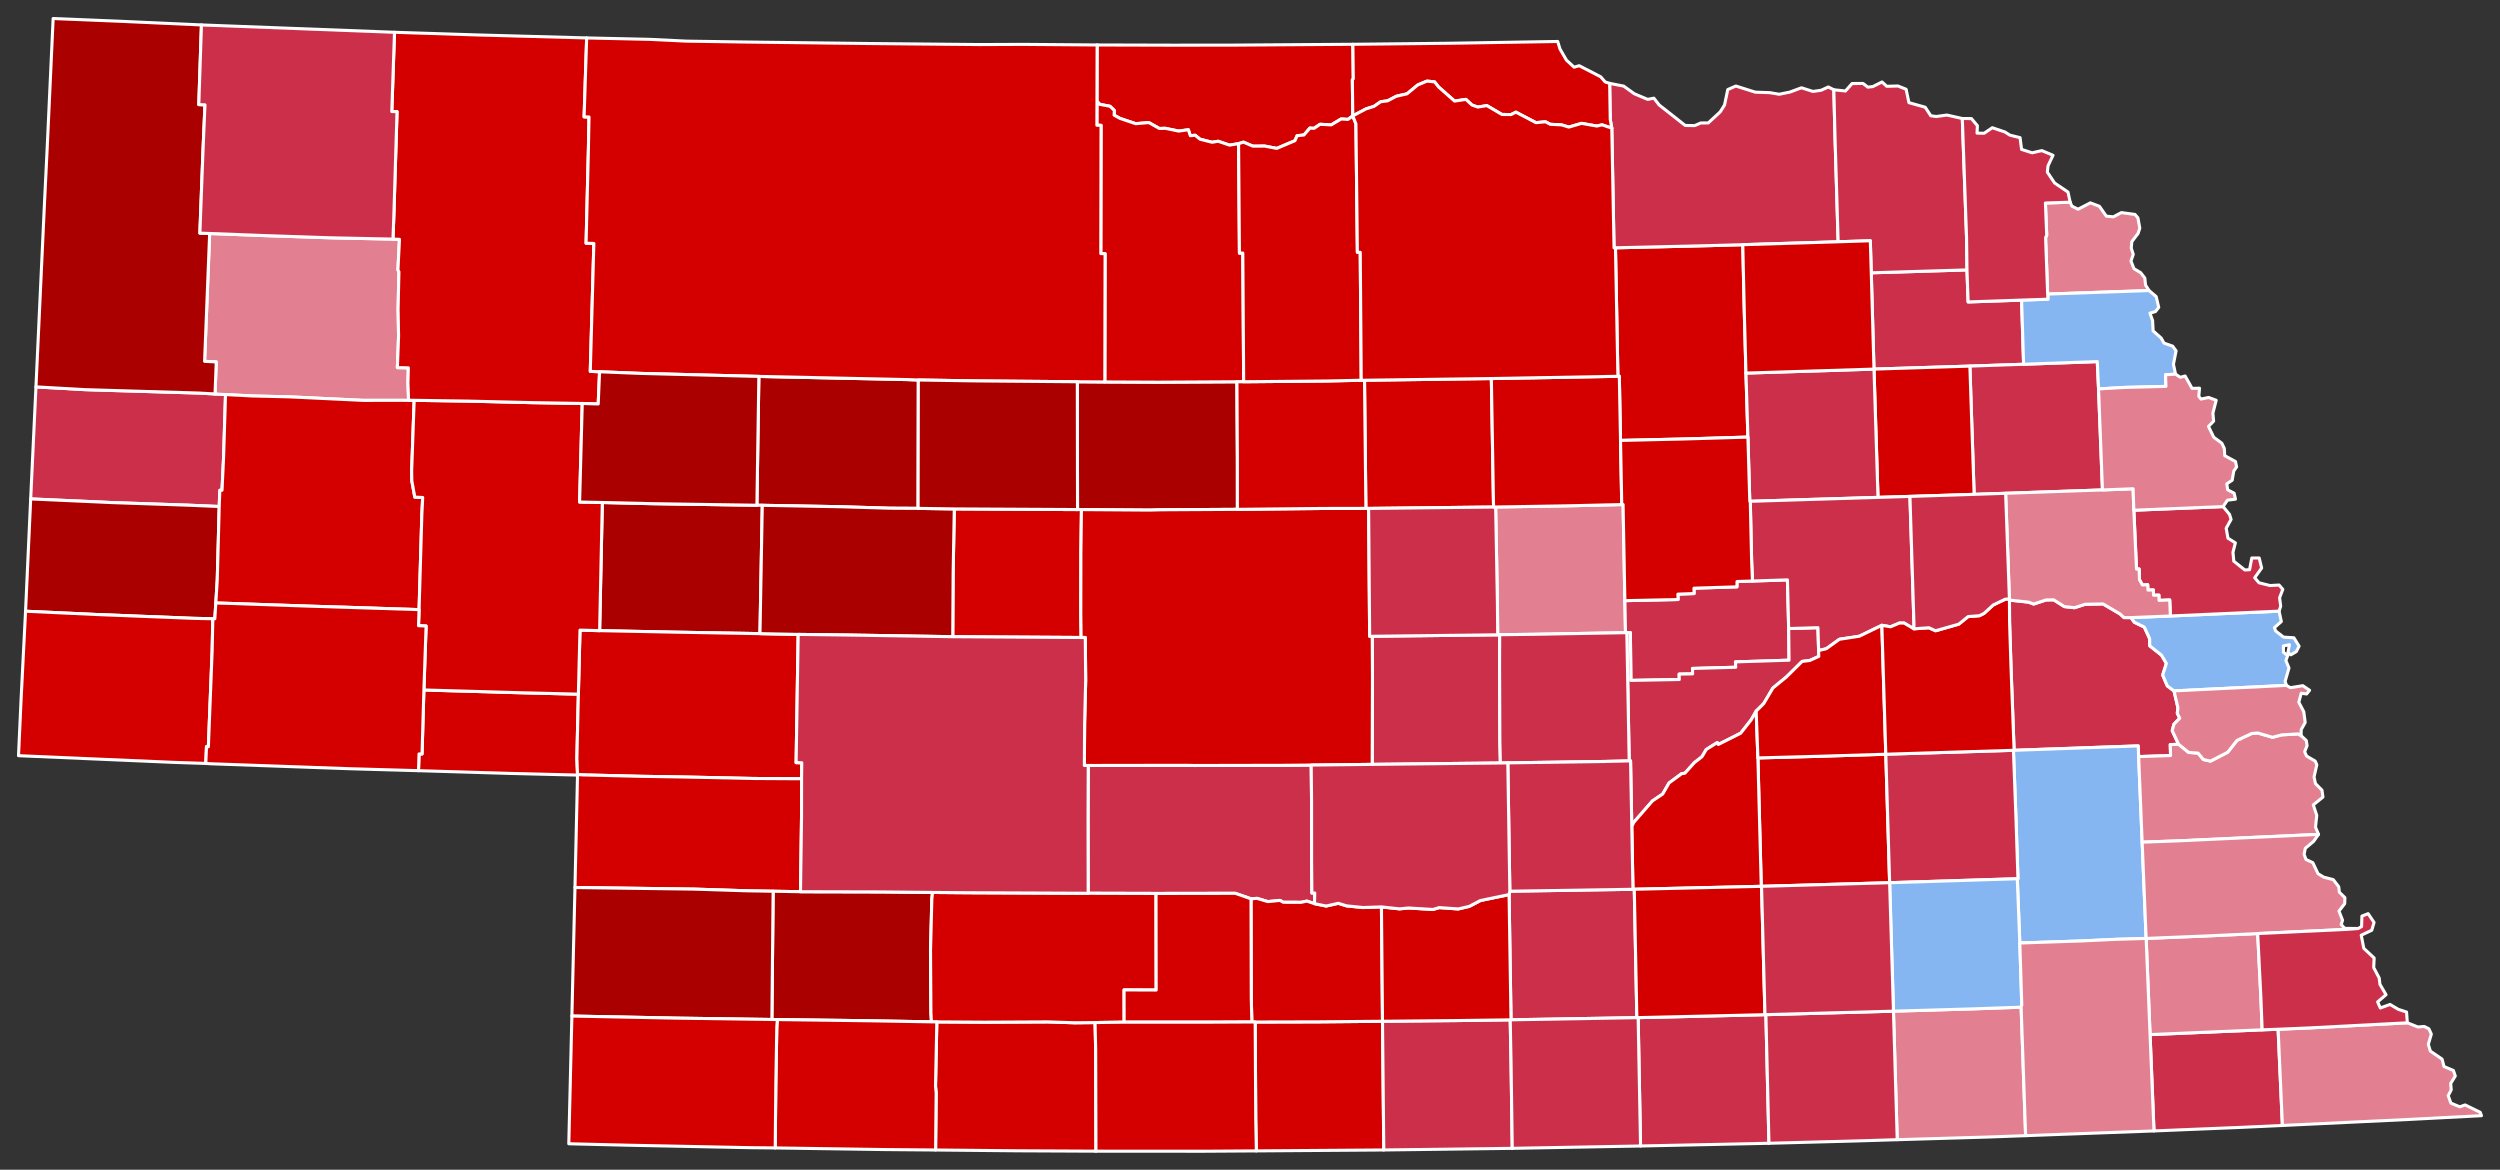 <?xml version="1.0" encoding="UTF-8" standalone="no"?>
<svg
   xmlns:dc="http://purl.org/dc/elements/1.1/"
   xmlns:cc="http://creativecommons.org/ns#"
   xmlns:rdf="http://www.w3.org/1999/02/22-rdf-syntax-ns#"
   xmlns:svg="http://www.w3.org/2000/svg"
   xmlns="http://www.w3.org/2000/svg"
   xmlns:sodipodi="http://sodipodi.sourceforge.net/DTD/sodipodi-0.dtd"
   xmlns:inkscape="http://www.inkscape.org/namespaces/inkscape"
   version="1.2"
   width="810"
   height="379"
   viewBox="0 0 810 379"
   stroke-linecap="round"
   stroke-linejoin="round"
   id="svg3215"
   sodipodi:docname="Nebraska_Presidential_Election_Results_2012 (1).svg"
   inkscape:version="0.92.3 (2405546, 2018-03-11)">
  <rect x="0" y="0" width="810" height="379" fill="#333333" stroke="none"/>
  <defs
     id="defs3219" />
  <sodipodi:namedview
     pagecolor="#ffffff"
     bordercolor="#666666"
     borderopacity="1"
     objecttolerance="10"
     gridtolerance="10"
     guidetolerance="10"
     inkscape:pageopacity="0"
     inkscape:pageshadow="2"
     inkscape:window-width="2278"
     inkscape:window-height="1869"
     id="namedview3217"
     showgrid="false"
     inkscape:zoom="1.5219183"
     inkscape:cx="408.90916"
     inkscape:cy="49.478855"
     inkscape:window-x="1534"
     inkscape:window-y="74"
     inkscape:window-maximized="0"
     inkscape:current-layer="Nebraska" />
  <g
     id="Nebraska"
     transform="translate(5,5)"
     style="fill:#7996e2;fill-opacity:1"
     stroke-width="1"
     stroke="white">
    <path
       d="M 564.56 240.57 585.23 240.01 606 239.37 607.24 281 565.74 282.17 565.65 282.17 564.56 240.57 Z"
       id="York"
       style="fill:#d40000;fill-opacity:1"
       fill="#b3c4db" />
    <path
       d="M 6.65 120.35 22.66 121.25 59.45 122.35 64.67 122.64 68.07 122.84 67.43 143.49 66.93 153.84 66.23 153.85 66.03 159.11 55.75 158.67 31.61 157.85 4.94 156.65 6.65 120.35 Z"
       id="Scotts Bluff"
       style="fill:#cc2f4a;fill-opacity:1"
       fill="#b8e0da" />
    <path
       d="M 240.87 116.96 288.76 117.98 292.54 118.12 292.46 159.71 283.41 159.66 267.13 159.18 241.98 158.72 240.24 158.7 240.87 116.96 Z"
       id="Hooker"
       style="fill:#aa0000;fill-opacity:1"
       fill="#b1e486" />
    <path
       d="M 4.94 156.65 31.61 157.85 55.75 158.67 66.03 159.11 65.39 182.93 64.93 190.36 64.6 195.5 63.96 195.48 57.63 195.34 26.23 194.1 3.28 193.04 4.94 156.65 Z"
       id="Banner"
       style="fill:#aa0000;fill-opacity:1"
       fill="#cbdc93" />
    <path
       d="M 344.05 118.69 352.96 118.75 370.27 118.83 395.76 118.69 395.91 143.51 395.92 160.03 371.21 160.17 367.49 160.27 345.39 160.11 344.12 160.1 344.05 118.69 Z"
       id="Blaine"
       style="fill:#aa0000;fill-opacity:1"
       fill="#e4c9a0" />
    <path
       d="M 190.15 157.81 206.29 158.19 240.24 158.7 241.98 158.72 241.23 200.3 212.17 199.79 189.28 199.33 190.15 157.81 Z"
       id="Arthur"
       style="fill:#aa0000;fill-opacity:1"
       fill="#94bbeb" />
    <path
       d="M 350.47 9.57 375.05 9.64 394.29 9.62 433.33 9.35 433.47 20.51 433.16 20.86 433.31 32.55 431.74 33.69 429.52 33.55 426.34 35.46 422.68 35.27 420.78 36.58 419.4 36.5 417.49 38.73 415.25 38.98 414.57 40.58 408.67 43.09 404.77 42.33 400.91 42.35 397.87 41.05 396.3 41.55 393.35 42.02 389.7 40.77 387.71 41.09 383.82 40.11 382.23 38.82 380.66 38.97 380.03 37.04 376.87 37.47 372.53 36.57 370.63 36.63 367.2 34.71 362.96 35.08 357.9 33.37 355.97 32.31 356.05 30.79 354.65 29.43 351.36 28.82 350.42 27.81 350.47 9.57 Z"
       id="Keya Paha"
       style="fill:#d40000;fill-opacity:1"
       fill="#d8e9e9" />
    <path
       d="M 437.1 118.2 478.2 117.65 478.89 158.13 478.97 159.28 438.43 159.73 437.55 159.71 437.1 118.2 Z"
       id="Garfield"
       style="fill:#d40000;fill-opacity:1"
       fill="#cdec98" />
    <path
       d="M 479.59 159.27 503.23 158.88 520.45 158.48 520.88 158.47 521.46 189.61 521.66 199.99 491.68 200.52 480.9 200.65 480.25 200.68 480.16 190.32 479.59 159.27 Z"
       id="Greeley"
       style="fill:#e27f90;fill-opacity:1"
       fill="#d5bca5" />
    <path
       d="M 62.93 70.65 81.34 71.35 102.21 72.05 122.32 72.47 124.43 72.54 123.93 82.44 124.25 83.06 123.98 95.26 124.14 103.91 123.75 114.11 127.3 114.18 127.17 119.13 127.38 124.7 112.7 124.72 88.72 123.58 76.69 123.29 68.07 122.84 64.67 122.64 65.07 112.26 61.29 112.07 62.93 70.65 Z"
       id="Box Butte"
       style="fill:#e27f90;fill-opacity:1"
       fill="#dbe5d2" />
    <path
       d="M 132.34 218.55 163.41 219.44 182.39 219.91 181.91 240.72 182.12 245.94 182.12 246.12 160.43 245.59 130.59 244.7 130.77 239.27 131.74 239.28 132.34 218.55 Z"
       id="Deuel"
       style="fill:#d40000;fill-opacity:1"
       fill="#9a94d1" />
    <path
       d="M 646.06 189.42 652.23 190.09 653.92 190.71 657.9 189.38 660.4 189.34 663.86 191.53 667.14 191.9 670.58 190.78 676.39 190.67 681.92 193.93 683.19 195.1 685.46 195.1 686.53 196.61 689.76 198.17 691.48 201.91 691.53 204.26 695.3 207.23 696.91 209.95 695.72 213.72 697.21 217.24 699.38 218.85 700.65 224.3 700.45 226.11 701.24 227.7 699.34 229.66 698.8 231.74 700.86 236.14 698.16 236.26 698.27 239.8 687.92 240.14 687.78 236.67 647.57 238.1 646.58 211.59 646.1 196.51 646.06 189.42 Z"
       id="Saunders"
       style="fill:#cc2f4a;fill-opacity:1"
       fill="#e8ead8" />
    <path
       d="M 518.41 75.29 548.92 74.58 559.66 74.28 560.15 95.95 560.69 115.88 561.32 136.62 540.65 137.23 520.05 137.7 519.66 116.9 519.2 116.92 518.41 75.29 Z"
       id="Antelope"
       style="fill:#d40000;fill-opacity:1"
       fill="#bbea90" />
    <path
       d="M 68.07 122.84 76.69 123.29 88.72 123.58 112.7 124.72 127.38 124.7 129.19 124.7 128.38 147.5 128.43 150.8 129.4 156.07 131.95 156.19 131.69 161.4 130.78 192.52 94.06 191.35 64.93 190.36 65.39 182.93 66.03 159.11 66.23 153.85 66.93 153.84 67.43 143.49 68.07 122.84 Z"
       id="Morrill"
       style="fill:#d40000;fill-opacity:1"
       fill="#cde2b7" />
    <path
       d="M 484.19 283.75 524.08 283.13 524.51 283.12 525.34 324.72 484.57 325.42 483.94 284.85 484.19 283.75 Z"
       id="Adams"
       style="fill:#cc2f4a;fill-opacity:1"
       fill="#c4e4e2" />
    <path
       d="M 665.73 60.51 666.27 61.78 668.3 62.79 672.27 60.73 675.2 61.83 677.44 65.03 679.73 65.26 682.33 63.88 686.73 64.48 687.68 65.59 688.29 68.93 687.74 70.62 685.71 73.29 685.52 75.39 686.18 77.43 685.43 79.55 686.41 82.06 688.58 83.35 689.92 85.09 690.15 87.35 691.29 89.14 658.44 90.28 657.77 72.01 658.13 71.2 657.71 60.78 665.73 60.51 Z"
       id="Dakota"
       style="fill:#e27f90;fill-opacity:1"
       fill="#cee8ef" />
    <path
       d="M 401.68 326.13 422.2 326.08 442.93 325.89 443.35 367.59 402.06 367.89 401.86 357.46 401.68 326.13 Z"
       id="Harlan"
       style="fill:#d40000;fill-opacity:1"
       fill="#c7d5e6" />
    <path
       d="M 516.53 22.01 521.08 22.9 524.51 25.37 528.84 27.2 530.86 26.81 532.58 29.02 541.01 35.65 544.07 35.7 546.05 34.85 548.47 34.83 552.36 31.24 553.75 29.01 554.8 24.02 557.41 22.87 563.7 24.86 568.45 25.02 571.46 25.54 574.94 24.83 578.68 23.44 582.4 24.63 585.03 24.25 587.38 23.18 589.16 24.09 589.55 39.58 590.56 73.34 559.66 74.28 548.92 74.58 518.41 75.29 517.95 75.3 517.22 36.52 516.72 33.73 516.53 22.01 Z"
       id="Knox"
       style="fill:#cc2f4a;fill-opacity:1"
       fill="#bce4ec" />
    <path
       d="M 350.42 27.81 351.36 28.82 354.65 29.43 356.05 30.79 355.97 32.31 357.9 33.37 362.96 35.08 367.2 34.71 370.63 36.63 372.53 36.57 376.87 37.47 380.03 37.04 380.66 38.97 382.23 38.82 383.82 40.11 387.71 41.09 389.7 40.77 393.35 42.02 396.3 41.55 396.58 77.02 397.67 76.99 397.95 118.69 395.76 118.69 370.27 118.83 352.96 118.75 353.05 77.19 351.66 77.17 351.74 35.6 350.39 35.59 350.42 27.81 Z"
       id="Brown"
       style="fill:#d40000;fill-opacity:1"
       fill="#f3d7d4" />
    <path
       d="M 347.59 243.01 379.16 242.96 382.07 243.02 411.22 242.96 419.83 242.88 419.95 254.5 419.96 273.95 420.05 284.34 420.97 284.33 420.91 287.79 418.44 286.96 416.56 287.35 410.79 287.34 409.73 286.73 405.79 287.12 402.25 286.07 400.33 286.22 395.24 284.44 369.55 284.48 347.57 284.42 347.53 260.32 347.59 243.01 Z"
       id="Dawson"
       style="fill:#cc2f4a;fill-opacity:1"
       fill="#cee9e7" />
    <path
       d="M 601.29 83.39 632.3 82.45 632.67 92.83 649.99 92.23 650.65 113.02 633.24 113.62 602.17 114.59 601.29 83.39 Z"
       id="Wayne"
       style="fill:#cc2f4a;fill-opacity:1"
       fill="#e8c7b1" />
    <path
       d="M 691.62 330.21 727.94 328.66 733.11 328.48 734.5 359.65 721.31 360.26 692.89 361.42 691.62 330.21 Z"
       id="Pawnee"
       style="fill:#cc2f4a;fill-opacity:1"
       fill="#f4ddd3" />
    <path
       d="M 304.19 159.89 344.12 160.1 345.39 160.11 345.21 173.86 345.18 193.88 345.28 201.55 303.69 201.29 303.82 180.59 304.19 159.89 Z"
       id="Logan"
       style="fill:#d40000;fill-opacity:1"
       fill="#b6a8f0" />
    <path
       d="M 521.46 189.61 538.7 189.24 538.64 187.5 543.88 187.31 543.85 185.57 557.76 185.14 557.8 183.41 562.8 183.25 574.13 182.88 574.53 198.65 574.65 208.9 557.29 209.45 557.36 211.19 543.37 211.58 543.41 213.33 539.04 213.41 539.09 215.16 523.41 215.45 523.24 199.96 522.09 199.98 521.66 199.99 521.46 189.61 Z"
       id="Nance"
       style="fill:#cc2f4a;fill-opacity:1"
       fill="#e7d5a7" />
    <path
       d="M 690.35 299.05 711.05 298.2 726.49 297.47 727.53 318.25 727.94 328.66 691.62 330.21 690.35 299.05 Z"
       id="Johnson"
       style="fill:#e27f90;fill-opacity:1"
       fill="#f1c9ad" />
    <path
       d="M 182.39 219.91 182.92 199.16 189.28 199.33 212.17 199.79 241.23 200.3 253.61 200.55 252.94 242.1 254.77 242.13 254.71 247.32 239.12 247.23 215.75 246.73 202.8 246.53 183.8 246.07 182.12 245.94 181.91 240.72 182.39 219.91 Z"
       id="Keith"
       style="fill:#d40000;fill-opacity:1"
       fill="#a5a7e4" />
    <path
       d="M 182.12 245.94 183.8 246.07 202.8 246.53 215.75 246.73 239.12 247.23 254.71 247.32 254.7 259.64 254.36 283.92 245.5 283.76 236.89 283.62 219.81 283.07 181.29 282.56 182.12 246.12 182.12 245.94 Z"
       id="Perkins"
       style="fill:#d40000;fill-opacity:1"
       fill="#c6edcf" />
    <path
       d="M 439.6 201.15 480.25 200.68 480.9 200.65 480.86 210.49 480.96 235.21 481.12 242.21 439.59 242.66 439.68 214.33 439.6 201.15 Z"
       id="Sherman"
       style="fill:#cc2f4a;fill-opacity:1"
       fill="#abe3a6" />
    <path
       d="M 648.6 279.71 648.82 279.7 648.13 258.9 647.35 238.1 647.57 238.1 687.78 236.67 687.92 240.14 689.06 267.87 690.35 299.05 680.45 299.35 669.32 299.87 649.42 300.54 648.6 279.71 Z"
       id="Lancaster"
       style="fill:#86b6f2;fill-opacity:1"
       fill="#8e94e1" />
    <path
       d="M 633.24 113.62 650.65 113.02 674.52 112.16 674.93 121.01 676.2 153.74 644.82 154.83 634.62 155.17 633.24 113.62 Z"
       id="Cuming"
       style="fill:#cc2f4a;fill-opacity:1"
       fill="#c6a2a0" />
    <path
       d="M 602.17 114.59 633.24 113.62 634.62 155.17 613.82 155.84 603.47 156.15 602.17 114.59 Z"
       id="Stanton"
       style="fill:#d40000;fill-opacity:1"
       fill="#a0abe9" />
    <path
       d="M 522.09 199.98 523.24 199.96 523.41 215.45 539.09 215.16 539.04 213.41 543.41 213.33 543.37 211.58 557.36 211.19 557.29 209.45 574.65 208.9 574.53 198.65 584.01 198.37 584.23 205.77 584.29 207.67 581.37 209 578.89 209.3 573.85 214.29 569.43 217.92 566.44 222.97 564 225.41 562.35 228.27 558.98 232.56 551.74 236.21 551.4 235.59 547.82 237.84 546.45 240.17 543.97 242.11 540.89 245.54 539.84 245.68 535.77 248.69 533.72 252.26 530.39 254.5 524.35 261.45 523.7 262.76 523.3 241.52 522.86 241.53 522.09 199.98 Z"
       id="Merrick"
       style="fill:#cc2f4a;fill-opacity:1"
       fill="#9fc4c7" />
    <path
       d="M 345.39 160.11 367.49 160.27 371.21 160.17 395.92 160.03 423.42 159.74 437.55 159.71 438.43 159.73 438.77 201.15 439.6 201.15 439.68 214.33 439.59 242.66 419.83 242.88 411.22 242.96 382.07 243.02 379.16 242.96 347.59 243.01 346.33 243.02 346.42 229.22 346.76 215.41 346.63 201.55 345.28 201.55 345.18 193.88 345.21 173.86 345.39 160.11 Z"
       id="Custer"
       style="fill:#d40000;fill-opacity:1"
       fill="#d5d6f7" />
    <path
       d="M 129.19 124.7 146.75 124.96 167.26 125.45 183.65 125.73 182.79 157.66 190.15 157.81 189.28 199.33 182.92 199.16 182.39 219.91 163.41 219.44 132.34 218.55 133.06 197.82 130.6 197.73 130.78 192.52 131.69 161.4 131.95 156.19 129.4 156.07 128.43 150.8 128.38 147.5 129.19 124.7 Z"
       id="Garden"
       style="fill:#d40000;fill-opacity:1"
       fill="#c7f1bc" />
    <path
       d="M 400.33 286.22 402.25 286.07 405.79 287.12 409.73 286.73 410.79 287.34 416.56 287.35 418.44 286.96 420.91 287.79 424.67 288.55 428.62 287.67 431.29 288.5 436.64 289.04 442.59 288.84 442.93 325.89 422.2 326.08 401.68 326.13 400.6 326.12 400.41 318.38 400.33 286.22 Z"
       id="Phelps"
       style="fill:#d40000;fill-opacity:1"
       fill="#ccdfe7" />
    <path
       d="M 523.7 262.76 524.35 261.45 530.39 254.5 533.72 252.26 535.77 248.69 539.84 245.68 540.89 245.54 543.97 242.11 546.45 240.17 547.82 237.84 551.4 235.59 551.74 236.21 558.98 232.56 562.35 228.27 564 225.41 564.56 240.57 565.65 282.17 524.51 283.12 524.08 283.13 523.7 262.76 Z"
       id="Hamilton"
       style="fill:#d40000;fill-opacity:1"
       fill="#cad1f8" />
    <path
       d="M 3.28 193.04 26.23 194.1 57.63 195.34 63.96 195.48 63.73 206.06 62.51 236.95 61.9 236.92 61.68 242.35 51.28 242.01 1 239.84 1.85 221.22 3.28 193.04 Z"
       id="Kimball"
       style="fill:#d40000;fill-opacity:1"
       fill="#f1c1ac" />
    <path
       d="M 438.43 159.73 478.97 159.28 479.59 159.27 480.16 190.32 480.25 200.68 439.6 201.15 438.77 201.15 438.43 159.73 Z"
       id="Valley"
       style="fill:#cc2f4a;fill-opacity:1"
       fill="#a0eaa0" />
    <path
       d="M 298.53 326.09 313.86 326.19 334.44 326.09 343.29 326.38 349.8 326.31 350 335.1 350.09 367.98 324.79 367.86 298.13 367.6 298.32 349.19 298.11 346.96 298.53 326.09 Z"
       id="Red Willow"
       style="fill:#d40000;fill-opacity:1"
       fill="#e9dec5" />
    <path
       d="M 478.2 117.65 519.2 116.92 519.66 116.9 520.05 137.7 520.45 158.48 503.23 158.88 479.59 159.27 478.97 159.28 478.89 158.13 478.2 117.65 Z"
       id="Wheeler"
       style="fill:#d40000;fill-opacity:1"
       fill="#cfdbb3" />
    <path
       d="M 608.48 322.62 633.47 321.9 649.85 321.33 651.3 362.95 639.06 363.4 609.7 364.26 608.48 322.62 Z"
       id="Jefferson"
       style="fill:#e27f90;fill-opacity:1"
       fill="#dbf1e7" />
    <path
       d="M 685.46 195.1 698.2 194.58 733.41 193.01 734.15 196.38 731.92 198.34 732.3 199.43 734.87 201.43 738.22 201.64 739.9 204.35 739 206.12 737.23 207.16 736.3 206.47 736.77 203.89 734.84 204.28 734.83 206.32 736.21 207.45 735.62 209.02 736.63 211.43 735.38 215.77 735.82 217.07 699.38 218.85 697.21 217.24 695.72 213.72 696.91 209.95 695.3 207.23 691.53 204.26 691.48 201.91 689.76 198.17 686.53 196.61 685.46 195.1 Z"
       id="Douglas"
       style="fill:#86b6f2;fill-opacity:1"
       fill="#b1d9cd" />
    <path
       d="M 606 239.37 647.35 238.1 648.13 258.9 648.82 279.7 648.6 279.71 607.24 281 606 239.37 Z"
       id="Seward"
       style="fill:#cc2f4a;fill-opacity:1"
       fill="#8cd4d9" />
    <path
       d="M 395.76 118.69 397.95 118.69 425.05 118.44 436.04 118.2 437.1 118.2 437.55 159.71 423.42 159.74 395.92 160.03 395.91 143.51 395.76 118.69 Z"
       id="Loup"
       style="fill:#d40000;fill-opacity:1"
       fill="#e8e1ac" />
    <path
       d="M 589.16 24.09 592.93 24.48 595.08 22.06 598.63 22.04 600.17 23.23 601.78 23.06 604.78 21.56 606.3 22.96 609.93 22.86 612.58 23.92 613.49 28.26 618.77 29.74 620.57 32.5 622.32 32.75 625.81 32.28 630.79 33.4 632.17 72.08 632.3 82.45 601.29 83.39 600.98 73 590.56 73.34 589.55 39.58 589.16 24.09 Z"
       id="Cedar"
       style="fill:#cc2f4a;fill-opacity:1"
       fill="#f5e3cd" />
    <path
       d="M 525.76 324.71 566.85 323.76 567.15 323.75 568.14 365.42 526.54 366.3 525.76 324.71 Z"
       id="Nuckolls"
       style="fill:#cc2f4a;fill-opacity:1"
       fill="#c8e9c4" />
    <path
       d="M 122.82 5.46 149.56 6.32 185.08 7.29 184.25 32.86 185.84 32.9 185.65 43.05 184.89 73.8 187.41 73.88 186.25 115.32 189.26 115.45 188.82 125.88 183.65 125.73 167.26 125.45 146.75 124.96 129.19 124.7 127.38 124.7 127.17 119.13 127.3 114.18 123.75 114.11 124.14 103.91 123.98 95.26 124.25 83.06 123.93 82.44 124.43 72.54 122.32 72.47 122.58 65.66 123.64 31.18 121.94 31.14 122.82 5.46 Z"
       id="Sheridan"
       style="fill:#d40000;fill-opacity:1"
       fill="#f1f2cb" />
    <path
       d="M 686.36 160.31 715.29 159.14 717.37 161.68 717.87 163.29 716.28 166.16 716.86 169.38 719.26 170.89 718.48 173.93 718.75 176.83 722.33 179.67 723.86 179.58 724.58 175.79 726.98 175.79 727.77 179.04 725.52 182.19 726.93 183.83 730.5 184.72 733.42 184.55 734.63 185.96 733.59 188.65 733.94 191.42 733.41 193.01 698.2 194.58 697.99 189.39 694.54 189.53 694.48 187.82 692.75 187.86 692.68 186.13 690.95 186.19 690.85 184.44 689.12 184.53 688.19 182.82 688.08 179.35 687.23 179.39 686.36 160.31 Z"
       id="Washington"
       style="fill:#cc2f4a;fill-opacity:1"
       fill="#c9dfd9" />
    <path
       d="M 442.93 325.89 467.07 325.66 484.31 325.43 484.58 339.32 484.97 367.06 443.35 367.59 442.93 325.89 Z"
       id="Franklin"
       style="fill:#cc2f4a;fill-opacity:1"
       fill="#e0e6ec" />
    <path
       d="M 245.5 283.76 254.36 283.92 280.32 283.98 297.13 284.15 296.92 286.28 296.49 303.09 296.62 323.02 296.79 326.08 277.81 325.75 246.87 325.34 245.09 325.32 245.5 283.76 Z"
       id="Hayes"
       style="fill:#aa0000;fill-opacity:1"
       fill="#abea9a" />
    <path
       d="M 480.9 200.65 491.68 200.52 521.66 199.99 522.09 199.98 522.86 241.53 514.65 241.72 483.53 242.17 481.12 242.21 480.96 235.21 480.86 210.49 480.9 200.65 Z"
       id="Howard"
       style="fill:#cc2f4a;fill-opacity:1"
       fill="#ddefea" />
    <path
       d="M 687.92 240.14 698.27 239.8 698.16 236.26 700.86 236.14 704.12 238.78 707.18 239.01 708.88 241.07 711.2 241.6 716.78 238.72 719.76 234.9 724.52 232.66 726.52 232.49 731.3 233.88 734.3 233.09 739.65 232.78 740.56 233.35 742.24 234.93 742.49 236.6 741.71 238.55 742.32 239.96 745.12 241.59 745.65 242.79 744.75 246.72 745.21 248.89 747.32 251.02 747.63 253.25 744.51 255.78 745.63 259.2 745.22 263 746.2 265.34 701.06 267.42 689.06 267.87 687.92 240.14 Z"
       id="Cass"
       style="fill:#e27f90;fill-opacity:1"
       fill="#b1dec6" />
    <path
       d="M 484.31 325.43 484.57 325.42 525.34 324.72 525.76 324.71 526.54 366.3 484.97 367.06 484.58 339.32 484.31 325.43 Z"
       id="Webster"
       style="fill:#cc2f4a;fill-opacity:1"
       fill="#cbe8db" />
    <path
       d="M 560.69 115.88 602.17 114.59 603.47 156.15 562.09 157.42 561.93 157.42 561.32 136.62 560.69 115.88 Z"
       id="Madison"
       style="fill:#cc2f4a;fill-opacity:1"
       fill="#b0d0de" />
    <path
       d="M 562.09 157.42 603.47 156.15 613.82 155.84 615.13 197.42 615.08 198.74 611.94 196.87 610.4 196.88 607.55 198.08 604.72 197.6 597.44 201.13 590.96 202.13 586.71 205.2 584.23 205.77 584.01 198.37 574.53 198.65 574.13 182.88 562.8 183.25 562.52 176.44 562.09 157.42 Z"
       id="Platte"
       style="fill:#cc2f4a;fill-opacity:1"
       fill="#dedfee" />
    <path
       d="M 396.3 41.55 397.87 41.05 400.91 42.35 404.77 42.33 408.67 43.09 414.57 40.58 415.25 38.98 417.49 38.73 419.4 36.5 420.78 36.58 422.68 35.27 426.34 35.46 429.52 33.55 431.74 33.69 433.31 32.55 434.32 35.14 434.79 76.75 435.72 76.76 436.04 118.2 425.05 118.44 397.95 118.69 397.67 76.99 396.58 77.02 396.3 41.55 Z"
       id="Rock"
       style="fill:#d40000;fill-opacity:1"
       fill="#f1dcdb" />
    <path
       d="M 559.66 74.28 590.56 73.34 600.98 73 601.29 83.39 602.17 114.59 560.69 115.88 560.15 95.95 559.66 74.28 Z"
       id="Pierce"
       style="fill:#d40000;fill-opacity:1"
       fill="#e9a987" />
    <path
       d="M 60.27 3.08 59.41 28.89 61.41 28.97 60.76 44.08 59.76 70.53 62.93 70.65 61.29 112.07 65.07 112.26 64.67 122.64 59.45 122.35 22.66 121.25 6.65 120.35 9.41 60.83 10.29 42.89 12.22 1 33.19 1.86 60.27 3.08 Z"
       id="Sioux"
       style="fill:#aa0000;fill-opacity:1"
       fill="#cbdae2" />
    <path
       d="M 181.29 282.56 219.81 283.07 236.89 283.62 245.5 283.76 245.09 325.32 213.89 324.87 180.29 324.2 181.29 282.56 Z"
       id="Chase"
       style="fill:#aa0000;fill-opacity:1"
       fill="#c4dabe" />
    <path
       d="M 733.11 328.48 743.36 328.04 774.97 326.39 778.38 327.74 780.45 327.58 781.95 328.32 782.75 330.06 781.77 333.37 782.44 335.57 786.24 338.16 786.86 340.56 789.9 341.83 790.51 343.62 789.02 346.06 789.2 348.11 788.22 350 789.09 352.41 791.97 353.61 793.69 353 798.58 355.38 799 356.48 776.06 357.67 734.5 359.65 733.11 328.48 Z"
       id="Richardson"
       style="fill:#e27f90;fill-opacity:1"
       fill="#f7e0c1" />
    <path
       d="M 524.51 283.12 565.65 282.17 565.74 282.17 566.85 323.76 525.76 324.71 525.34 324.72 524.51 283.12 Z"
       id="Clay"
       style="fill:#d40000;fill-opacity:1"
       fill="#d2eab4" />
    <path
       d="M 564 225.41 566.44 222.97 569.43 217.92 573.85 214.29 578.89 209.3 581.37 209 584.29 207.67 584.23 205.77 586.71 205.2 590.96 202.13 597.44 201.13 604.72 197.6 606 239.37 585.23 240.01 564.56 240.57 564 225.41 Z"
       id="Polk"
       style="fill:#d40000;fill-opacity:1"
       fill="#dbdaf1" />
    <path
       d="M 297.13 284.15 309.09 284.25 347.57 284.42 369.55 284.48 369.6 315.77 359.2 315.73 359.22 326.18 349.8 326.31 343.29 326.38 334.44 326.09 313.86 326.19 298.53 326.09 296.79 326.08 296.62 323.02 296.49 303.09 296.92 286.28 297.13 284.15 Z"
       id="Frontier"
       style="fill:#d40000;fill-opacity:1"
       fill="#bed3f0" />
    <path
       d="M 246.87 325.34 277.81 325.75 296.79 326.08 298.53 326.09 298.11 346.96 298.32 349.19 298.13 367.6 281.71 367.46 246.17 366.93 246.37 346.25 246.68 327.86 246.87 325.34 Z"
       id="Hitchcock"
       style="fill:#d40000;fill-opacity:1"
       fill="#bebcdd" />
    <path
       d="M 607.24 281 648.6 279.71 649.42 300.54 650.06 320.65 649.85 321.33 633.47 321.9 608.48 322.62 607.24 281 Z"
       id="Saline"
       style="fill:#86b6f2;fill-opacity:1"
       fill="#c0bbdd" />
    <path
       d="M 63.96 195.48 64.6 195.5 64.93 190.36 94.06 191.35 130.78 192.52 130.6 197.73 133.06 197.82 132.34 218.55 131.74 239.28 130.77 239.27 130.59 244.7 108.44 244.07 63.24 242.46 61.68 242.35 61.9 236.92 62.51 236.95 63.73 206.06 63.96 195.48 Z"
       id="Cheyenne"
       style="fill:#d40000;fill-opacity:1"
       fill="#a1b2e8" />
    <path
       d="M 699.38 218.85 735.82 217.07 737.09 217.82 741.11 217.16 743.31 218.65 742.33 219.85 740.59 219.6 739.81 222.53 741.42 225.58 741.88 229.08 740.59 231.4 740.56 233.35 739.65 232.78 734.3 233.09 731.3 233.88 726.52 232.49 724.52 232.66 719.76 234.9 716.78 238.72 711.2 241.6 708.88 241.07 707.18 239.01 704.12 238.78 700.86 236.14 698.8 231.74 699.34 229.66 701.24 227.7 700.45 226.11 700.65 224.3 699.38 218.85 Z"
       id="Sarpy"
       style="fill:#e27f90;fill-opacity:1"
       fill="#a4d6a4" />
    <path
       d="M 369.55 284.48 395.24 284.44 400.33 286.22 400.41 318.38 400.6 326.12 387.86 326.18 359.22 326.18 359.2 315.73 369.6 315.77 369.55 284.48 Z"
       id="Gosper"
       style="fill:#d40000;fill-opacity:1"
       fill="#bad3a2" />
    <path
       d="M 649.99 92.23 658.54 91.94 658.44 90.28 691.29 89.14 693.6 91.09 694.43 94.59 693.36 95.95 691.58 96.47 692.44 98.88 692.61 102.22 695.22 104.52 696.13 106.17 698.93 107.14 700.05 108.67 699.19 113.04 699.88 116.22 696.63 116.43 696.77 120.19 683.34 120.53 674.93 121.01 674.52 112.16 650.65 113.02 649.99 92.23 Z"
       id="Thurston"
       style="fill:#86b6f2;fill-opacity:1"
       fill="#b7d6dc" />
    <path
       d="M 185.08 7.29 205.49 7.75 217.46 8.33 236.17 8.61 276.31 9.1 312.43 9.44 326.38 9.38 350.47 9.57 350.42 27.81 350.39 35.59 351.74 35.6 351.66 77.17 353.05 77.19 352.96 118.75 344.05 118.69 311.17 118.41 292.54 118.12 288.76 117.98 240.87 116.96 202.72 115.99 189.26 115.45 186.25 115.32 187.41 73.88 184.89 73.8 185.65 43.05 185.84 32.9 184.25 32.86 185.08 7.29 Z"
       id="Cherry"
       style="fill:#d40000;fill-opacity:1"
       fill="#c9f6bd" />
    <path
       d="M 567.15 323.75 608.48 322.62 609.7 364.26 596.63 364.66 568.14 365.42 567.15 323.75 Z"
       id="Thayer"
       style="fill:#cc2f4a;fill-opacity:1"
       fill="#a0b8c6" />
    <path
       d="M 604.72 197.6 607.55 198.08 610.4 196.88 611.94 196.87 615.08 198.74 619.96 198.39 622.12 199.37 629.65 197.22 632.66 194.77 636.35 194.49 637.86 193.71 640.83 190.99 644.7 189.14 646.05 189.05 646.06 189.42 646.1 196.51 646.58 211.59 647.57 238.1 647.35 238.1 606 239.37 604.72 197.6 Z"
       id="Butler"
       style="fill:#d40000;fill-opacity:1"
       fill="#9c97de" />
    <path
       d="M 442.59 288.84 448.48 289.47 451.33 289.18 459.28 289.67 461.3 289.06 467.46 289.5 471.03 288.67 474.66 286.77 483.94 284.85 484.57 325.42 484.31 325.43 467.07 325.66 442.93 325.89 442.59 288.84 Z"
       id="Kearney"
       style="fill:#d40000;fill-opacity:1"
       fill="#bdf0d8" />
    <path
       d="M 689.06 267.87 701.06 267.42 746.2 265.34 744.62 267.59 741.92 269.85 741.53 271.78 742.13 273.46 744.35 274.5 746.03 278.07 747.9 279.21 750.98 280 752.75 282.31 752.95 284.09 754.75 285.84 754.68 287.79 752.83 290.19 753.99 293.16 753.54 294.57 754.71 295.79 759.02 295.84 755.35 296.12 726.49 297.47 711.05 298.2 690.35 299.05 689.06 267.87 Z"
       id="Otoe"
       style="fill:#e27f90;fill-opacity:1"
       fill="#c8b39d" />
    <path
       d="M 241.98 158.72 267.13 159.18 283.41 159.66 292.46 159.71 304.19 159.89 303.82 180.59 303.69 201.29 269.08 200.74 253.61 200.55 241.23 200.3 241.98 158.72 Z"
       id="McPherson"
       style="fill:#aa0000;fill-opacity:1"
       fill="#e99181" />
    <path
       d="M 433.33 9.35 464.45 9.02 499.69 8.44 500.44 10.89 502.53 14.49 505 16.77 506.66 16.29 513.62 19.88 515.1 21.57 516.53 22.01 516.72 33.73 517.22 36.52 514.07 35.45 512.38 35.84 507.42 34.97 503.31 36.18 500.91 35.45 497.28 35.28 495.74 34.46 492.64 34.74 486.15 31.34 484.59 32.12 481.62 32.09 476.75 29.22 473.77 29.69 471.9 29.02 469.96 27.2 466.28 27.75 461.14 23.22 459.8 21.53 457.35 21.28 454.35 22.53 450.87 25.4 447.4 26.19 444.62 27.66 442.35 27.97 440.17 29.47 437.63 30.26 433.31 32.55 433.16 20.86 433.47 20.51 433.33 9.35 Z"
       id="Boyd"
       style="fill:#d40000;fill-opacity:1"
       fill="#add8ca" />
    <path
       d="M 349.8 326.31 359.22 326.18 387.86 326.18 400.6 326.12 401.68 326.13 401.86 357.46 402.06 367.89 385.04 368 350.09 367.98 350 335.1 349.8 326.31 Z"
       id="Furnas"
       style="fill:#d40000;fill-opacity:1"
       fill="#b4cbdf" />
    <path
       d="M 183.65 125.73 188.82 125.88 189.26 115.45 202.72 115.99 240.87 116.96 240.24 158.7 206.29 158.19 190.15 157.81 182.79 157.66 183.65 125.73 Z"
       id="Grant"
       style="fill:#aa0000;fill-opacity:1"
       fill="#97e892" />
    <path
       d="M 644.82 154.83 676.2 153.74 686.13 153.36 686.36 160.31 687.23 179.39 688.08 179.35 688.19 182.82 689.12 184.53 690.85 184.44 690.95 186.19 692.68 186.13 692.75 187.86 694.48 187.82 694.54 189.53 697.99 189.39 698.2 194.58 685.46 195.1 683.19 195.1 681.92 193.93 676.39 190.67 670.58 190.78 667.14 191.9 663.86 191.53 660.4 189.34 657.9 189.38 653.92 190.71 652.23 190.09 646.06 189.42 646.05 189.05 644.82 154.83 Z"
       id="Dodge"
       style="fill:#e27f90;fill-opacity:1"
       fill="#b8adf0" />
    <path
       d="M 613.82 155.84 634.62 155.17 644.82 154.83 646.05 189.05 644.7 189.14 640.83 190.99 637.86 193.71 636.35 194.49 632.66 194.77 629.65 197.22 622.12 199.37 619.96 198.39 615.08 198.74 615.13 197.42 613.82 155.84 Z"
       id="Colfax"
       style="fill:#cc2f4a;fill-opacity:1"
       fill="#c1ddd3" />
    <path
       d="M 483.53 242.17 514.65 241.72 522.86 241.53 523.3 241.52 523.7 262.76 524.08 283.13 484.19 283.75 483.53 242.17 Z"
       id="Hall"
       style="fill:#cc2f4a;fill-opacity:1"
       fill="#bce5f6" />
    <path
       d="M 520.05 137.7 540.65 137.23 561.32 136.62 561.93 157.42 562.09 157.42 562.52 176.44 562.8 183.25 557.8 183.41 557.76 185.14 543.85 185.57 543.88 187.31 538.64 187.5 538.7 189.24 521.46 189.61 520.88 158.47 520.45 158.48 520.05 137.7 Z"
       id="Boone"
       style="fill:#d40000;fill-opacity:1"
       fill="#a9cfe6" />
    <path
       d="M 674.93 121.01 683.34 120.53 696.77 120.19 696.63 116.43 699.88 116.22 701.42 117.25 702.98 116.82 705.23 120.84 707.65 120.78 707.4 123.41 708.14 124.3 710.59 123.78 713.05 124.69 711.98 128.84 712.21 131.46 710.55 133.16 712.25 136.67 714.86 138.59 715.68 140.29 715.81 142.64 719.3 144.54 719.66 146.27 718.73 147.64 718.23 150.59 716.49 151.76 716.76 153.69 718.86 154.8 719.29 156.73 716.68 157.06 715.29 159.14 686.36 160.31 686.13 153.36 676.2 153.74 674.93 121.01 Z"
       id="Burt"
       style="fill:#e27f90;fill-opacity:1"
       fill="#d8dfc4" />
    <path
       d="M 726.49 297.47 755.35 296.12 759.02 295.84 760.15 295.22 760.26 291.81 762.27 291.03 764.19 293.87 763.45 296.4 760.04 298.01 760.87 302.26 764.22 305.39 764.08 308.5 765.86 311.89 766.1 313.92 768.07 317.29 765.35 319.61 766.22 321.59 769.36 320.44 772.06 322.03 774.72 322.9 774.97 326.39 743.36 328.04 733.11 328.48 727.94 328.66 727.53 318.25 726.49 297.47 Z"
       id="Nemaha"
       style="fill:#cc2f4a;fill-opacity:1"
       fill="#efd9d8" />
    <path
       d="M 60.27 3.08 122.82 5.46 121.94 31.14 123.64 31.18 122.58 65.66 122.32 72.47 102.21 72.05 81.34 71.35 62.93 70.65 59.76 70.53 60.76 44.08 61.41 28.97 59.41 28.89 60.27 3.08 Z"
       id="Dawes"
       style="fill:#cc2f4a;fill-opacity:1"
       fill="#b4c0d6" />
    <path
       d="M 253.61 200.55 269.08 200.74 303.69 201.29 345.28 201.55 346.63 201.55 346.76 215.41 346.42 229.22 346.33 243.02 347.59 243.01 347.53 260.32 347.57 284.42 309.09 284.25 297.13 284.15 280.32 283.98 254.36 283.92 254.7 259.64 254.71 247.32 254.77 242.13 252.94 242.1 253.61 200.55 Z"
       id="Lincoln"
       style="fill:#cc2f4a;fill-opacity:1"
       fill="#98bbec" />
    <path
       d="M 565.74 282.17 607.24 281 608.48 322.62 567.15 323.75 566.85 323.76 565.74 282.17 Z"
       id="Fillmore"
       style="fill:#cc2f4a;fill-opacity:1"
       fill="#bdebce" />
    <path
       d="M 433.31 32.55 437.63 30.26 440.17 29.47 442.35 27.97 444.62 27.66 447.4 26.19 450.87 25.4 454.35 22.53 457.35 21.28 459.8 21.53 461.14 23.22 466.28 27.75 469.96 27.2 471.9 29.02 473.77 29.69 476.75 29.22 481.62 32.09 484.59 32.12 486.15 31.34 492.64 34.74 495.74 34.46 497.28 35.28 500.91 35.45 503.31 36.18 507.42 34.97 512.38 35.84 514.07 35.45 517.22 36.52 517.95 75.3 518.41 75.29 519.2 116.92 478.2 117.65 437.1 118.2 436.04 118.2 435.72 76.76 434.79 76.75 434.32 35.14 433.31 32.55 Z"
       id="Holt"
       style="fill:#d40000;fill-opacity:1"
       fill="#a9ebbd" />
    <path
       d="M 649.85 321.33 650.06 320.65 649.42 300.54 669.32 299.87 680.45 299.35 690.35 299.05 691.62 330.21 692.89 361.42 651.3 362.95 649.85 321.33 Z"
       id="Gage"
       style="fill:#e27f90;fill-opacity:1"
       fill="#dce8ca" />
    <path
       d="M 292.54 118.12 311.17 118.41 344.05 118.69 344.12 160.1 304.19 159.89 292.46 159.71 292.54 118.12 Z"
       id="Thomas"
       style="fill:#aa0000;fill-opacity:1"
       fill="#baec79" />
    <path
       d="M 630.79 33.4 633.75 33.42 635.68 35.74 635.56 38.13 637.85 38.18 640.51 36.38 644.65 37.79 646.18 38.78 649.5 39.6 649.99 43.41 653.4 44.51 656.56 43.8 660.18 45.31 658.57 48.7 658.33 50.77 660.69 54.29 665.03 57.23 665.73 60.51 657.71 60.78 658.13 71.2 657.77 72.01 658.44 90.28 658.54 91.94 649.99 92.23 632.67 92.83 632.3 82.45 632.17 72.08 630.79 33.4 Z"
       id="Dixon"
       style="fill:#cc2f4a;fill-opacity:1"
       fill="#afe6f4" />
    <path
       d="M 180.29 324.2 213.89 324.87 245.09 325.32 246.87 325.34 246.68 327.86 246.37 346.25 246.17 366.93 238.27 366.85 198.65 366.05 179.29 365.58 180.29 324.2 Z"
       id="Dundy"
       style="fill:#d40000;fill-opacity:1"
       fill="#e8e5d9" />
    <path
       d="M 419.83 242.88 439.59 242.66 481.12 242.21 483.53 242.17 484.19 283.75 483.94 284.85 474.66 286.77 471.03 288.67 467.46 289.5 461.3 289.06 459.28 289.67 451.33 289.18 448.48 289.47 442.59 288.84 436.64 289.04 431.29 288.5 428.62 287.67 424.67 288.55 420.91 287.79 420.97 284.33 420.05 284.34 419.96 273.95 419.95 254.5 419.83 242.88 Z"
       id="Buffalo"
       style="fill:#cc2f4a;fill-opacity:1"
       fill="#cedbf8" />
  </g>
</svg>
